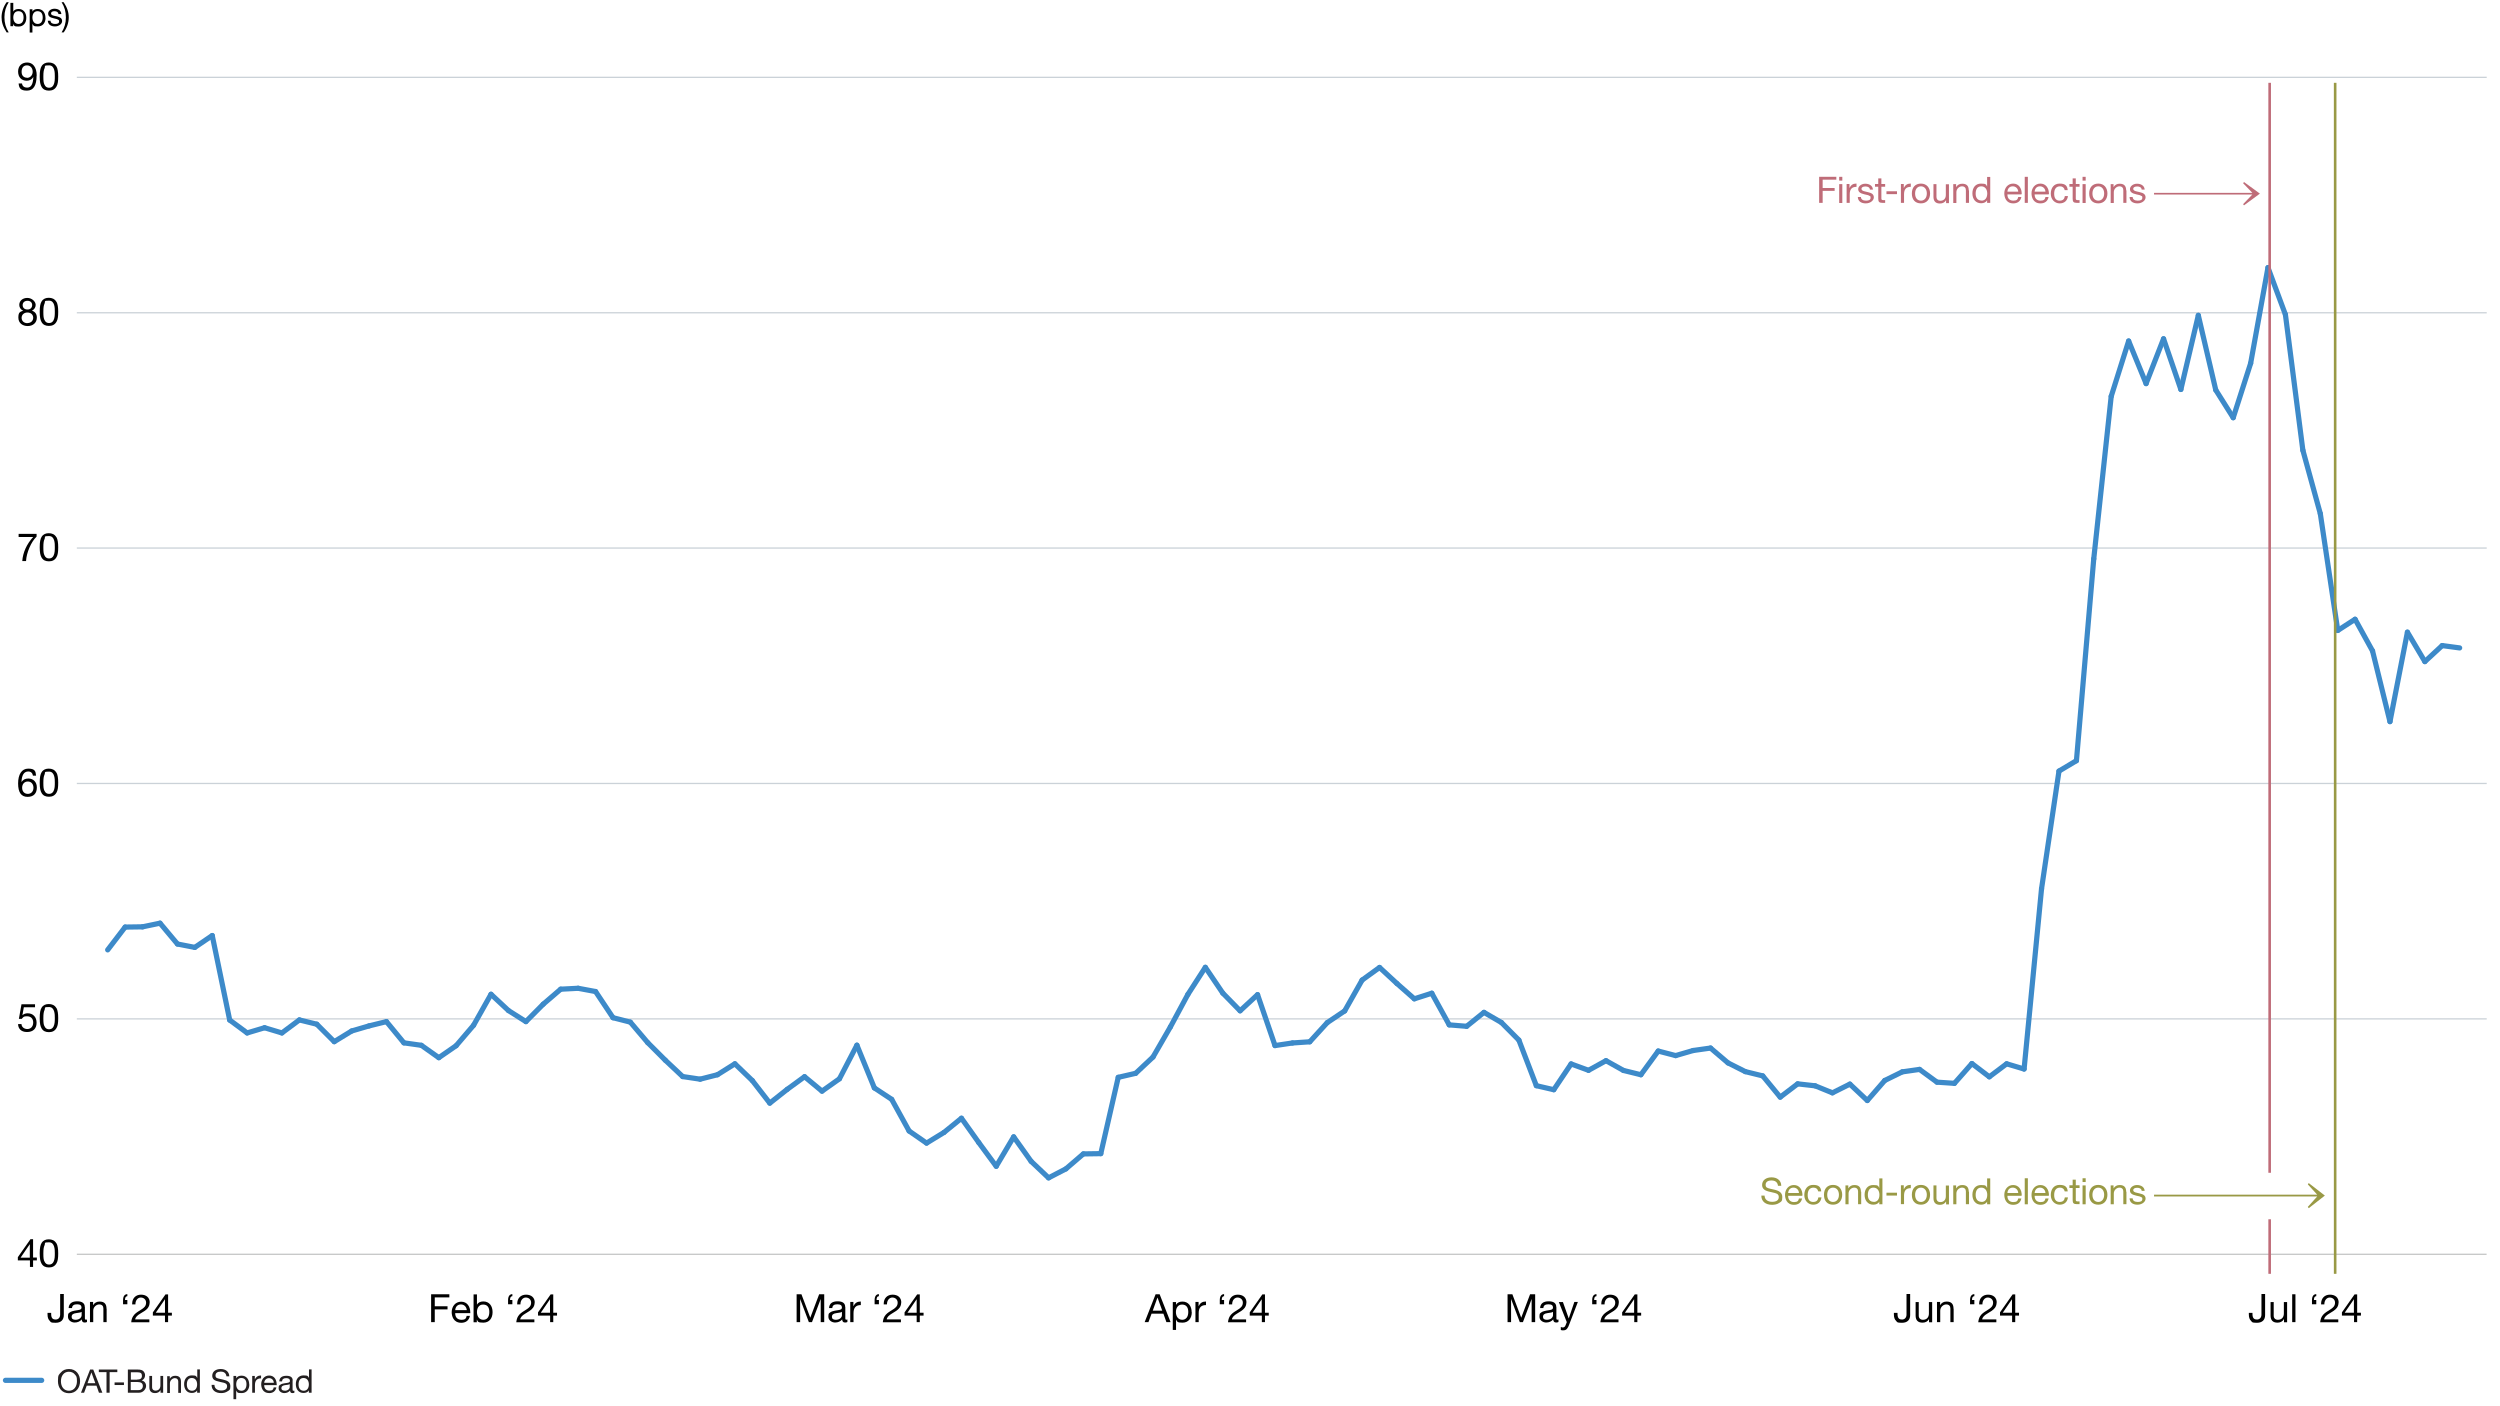 <?xml version="1.0" encoding="UTF-8"?>
<svg id="Guides" xmlns="http://www.w3.org/2000/svg" version="1.1" viewBox="0 0 1920 1080">
  <!-- Generator: Adobe Illustrator 29.2.1, SVG Export Plug-In . SVG Version: 2.1.0 Build 116)  -->
  <line x1="59" y1="963.3" x2="1909.7" y2="963.3" fill="none" stroke="#c5c6c6" stroke-miterlimit="10"/>
  <g>
    <g>
      <path d="M25.4,951.8v14h2.9v2.2h-2.9v5h-2.4v-5h-9.3v-2.5l9.7-13.8h2ZM22.9,955.5l-7.1,10.4h7.1v-10.4h0Z"/>
      <path d="M43.4,954.9c.9,1.7,1.3,4.1,1.3,7.7s-.3,5.8-1.2,7.4c-1.3,2.5-3.4,3.4-5.9,3.4s-4.4-.8-5.6-2.8c-1-1.7-1.5-3.8-1.5-8s.5-6.5,1.5-8.1c1.3-2,3.2-2.7,5.5-2.7s4.5.8,5.8,3.1ZM34.1,968.7c.8,1.9,2.1,2.5,3.6,2.5s2.7-.7,3.4-2.1c1-2,1-4.3,1-6.7s0-8.3-4.4-8.3-2.7.5-3.5,2.3c-.6,1.3-.9,2.8-.9,6.3s.2,4.8.8,6.1Z"/>
    </g>
    <g>
      <path d="M26.9,771.4v2.2h-8.6l-1.1,6.1h0c.9-.9,2.4-1.5,4-1.5,4.1,0,6.9,2.8,6.9,7.3s-2.7,7.1-7.4,7.1-6.8-2.9-6.8-6.1h0s2.6,0,2.6,0c.1,2.2,2,3.8,4.5,3.8s4.5-1.8,4.5-5-2-4.8-4.8-4.8-2.8.7-4,2h-2.2c0-.1,2-11.2,2-11.2h10.5Z"/>
      <path d="M43.4,774.2c.9,1.7,1.3,4.1,1.3,7.7s-.3,5.8-1.2,7.4c-1.3,2.5-3.4,3.4-5.9,3.4s-4.4-.8-5.6-2.8c-1-1.7-1.5-3.8-1.5-8s.5-6.5,1.5-8.1c1.3-2,3.2-2.7,5.5-2.7s4.5.8,5.8,3.1ZM34.1,788c.8,1.9,2.1,2.5,3.6,2.5s2.7-.7,3.4-2.1c1-2,1-4.3,1-6.7s0-8.3-4.4-8.3-2.7.5-3.5,2.3c-.6,1.3-.9,2.8-.9,6.3s.2,4.8.8,6.1Z"/>
    </g>
    <g>
      <path d="M27.8,595.7h-2.5c-.3-2-1.6-3.2-3.6-3.2-3.3,0-5,2.8-5.2,8.1h0c1.2-1.8,2.8-2.7,5.3-2.7,3.8,0,6.5,2.7,6.5,6.9s-2.2,7.2-7.1,7.2-7.3-3.4-7.3-10.3,2.7-11.4,7.8-11.4,5.7,2,6,5.4ZM21.4,609.7c2.6,0,4.3-2,4.3-4.7s-1.6-4.8-4.3-4.8-4.4,2-4.4,4.8,1.7,4.7,4.4,4.7Z"/>
      <path d="M43.4,593.4c.9,1.7,1.3,4.1,1.3,7.7s-.3,5.8-1.2,7.4c-1.3,2.5-3.4,3.4-5.9,3.4s-4.4-.8-5.6-2.8c-1-1.7-1.5-3.8-1.5-8s.5-6.5,1.5-8.1c1.3-2,3.2-2.7,5.5-2.7s4.5.8,5.8,3.1ZM34.1,607.2c.8,1.9,2.1,2.5,3.6,2.5s2.7-.7,3.4-2.1c1-2,1-4.3,1-6.7s0-8.3-4.4-8.3-2.7.5-3.5,2.3c-.6,1.3-.9,2.8-.9,6.3s.2,4.8.8,6.1Z"/>
    </g>
    <g>
      <path d="M28.1,409.9v2.2c-2.2,2.2-4,5-5.5,8.5-1.5,3.5-2.4,6.9-2.6,10.3h-2.9c.5-6.6,3.4-13.1,8.4-18.5h-11.2v-2.4h13.8Z"/>
      <path d="M43.4,412.6c.9,1.7,1.3,4.1,1.3,7.7s-.3,5.8-1.2,7.4c-1.3,2.5-3.4,3.4-5.9,3.4s-4.4-.8-5.6-2.8c-1-1.7-1.5-3.8-1.5-8s.5-6.5,1.5-8.1c1.3-2,3.2-2.7,5.5-2.7s4.5.8,5.8,3.1ZM34.1,426.4c.8,1.9,2.1,2.5,3.6,2.5s2.7-.7,3.4-2.1c1-2,1-4.3,1-6.8s0-8.3-4.4-8.3-2.7.5-3.5,2.3c-.6,1.3-.9,2.8-.9,6.3s.2,4.8.8,6.1Z"/>
    </g>
    <g>
      <path d="M27.4,234.2c0,1.8-1.1,3.6-2.9,4.4,2.5.8,3.8,2.6,3.8,5.3,0,4-3,6.5-7,6.5s-7.2-2.3-7.2-6.5,1.3-4.4,3.7-5.3c-1.9-.8-3-2.5-3-4.4,0-3.3,2.7-5.4,6.2-5.4s6.4,2.8,6.4,5.4ZM21.2,248.1c2.5,0,4.3-1.7,4.3-4.1s-1.9-4-4.4-4-4.5,1.6-4.5,4.1,1.9,4.1,4.5,4.1ZM21.2,237.7c2.1,0,3.5-1.4,3.5-3.4s-1.4-3.3-3.6-3.3-3.7,1.3-3.7,3.3,1.3,3.4,3.8,3.4Z"/>
      <path d="M43.4,231.8c.9,1.7,1.3,4.1,1.3,7.7s-.3,5.8-1.2,7.4c-1.3,2.5-3.4,3.4-5.9,3.4s-4.4-.8-5.6-2.8c-1-1.7-1.5-3.8-1.5-8s.5-6.5,1.5-8.1c1.3-2,3.2-2.7,5.5-2.7s4.5.8,5.8,3.1ZM34.1,245.6c.8,1.9,2.1,2.5,3.6,2.5s2.7-.7,3.4-2.1c1-2,1-4.3,1-6.8s0-8.3-4.4-8.3-2.7.5-3.5,2.3c-.6,1.3-.9,2.8-.9,6.3s.2,4.8.8,6.1Z"/>
    </g>
    <g>
      <path d="M28.1,58.1c0,7.7-2.5,11.5-7.4,11.5s-6.1-1.9-6.4-5.5h2.6c.2,2.1,1.8,3.2,3.9,3.2,3.1,0,4.6-2.6,4.8-8.2h0c-1,1.8-2.8,2.9-5,2.9-4.2,0-6.7-2.8-6.7-7.1s2.9-6.9,7-6.9,7.3,3.3,7.3,10.2ZM20.7,59.8c2.6,0,4.4-2.1,4.4-4.7s-1.6-4.9-4.4-4.9-4.1,2-4.1,5,1.8,4.5,4.2,4.5Z"/>
      <path d="M43.4,51.1c.9,1.7,1.3,4.1,1.3,7.7s-.3,5.8-1.2,7.4c-1.3,2.5-3.4,3.4-5.9,3.4s-4.4-.8-5.6-2.8c-1-1.7-1.5-3.8-1.5-8s.5-6.5,1.5-8.1c1.3-2,3.2-2.7,5.5-2.7s4.5.8,5.8,3.1ZM34.1,64.9c.8,1.9,2.1,2.5,3.6,2.5s2.7-.7,3.4-2.1c1-2,1-4.3,1-6.8s0-8.3-4.4-8.3-2.7.5-3.5,2.3c-.6,1.3-.9,2.8-.9,6.3s.2,4.8.8,6.1Z"/>
    </g>
  </g>
  <g>
    <line x1="59" y1="782.5" x2="1909.8" y2="782.5" fill="none" stroke="#cbd2d8" stroke-miterlimit="10"/>
    <line x1="59" y1="601.7" x2="1909.8" y2="601.7" fill="none" stroke="#cbd2d8" stroke-miterlimit="10"/>
    <line x1="59" y1="420.9" x2="1909.8" y2="420.9" fill="none" stroke="#cbd2d8" stroke-miterlimit="10"/>
    <line x1="59" y1="240.2" x2="1909.8" y2="240.2" fill="none" stroke="#cbd2d8" stroke-miterlimit="10"/>
    <line x1="59" y1="59.4" x2="1909.8" y2="59.4" fill="none" stroke="#cbd2d8" stroke-miterlimit="10"/>
  </g>
  <g>
    <line x1="96.1" y1="712" x2="82.7" y2="729.5" fill="#becc51" stroke="#3d8ac9" stroke-linecap="round" stroke-linejoin="round" stroke-width="4"/>
    <line x1="109.5" y1="711.8" x2="96.1" y2="712" fill="#becc51" stroke="#3d8ac9" stroke-linecap="round" stroke-linejoin="round" stroke-width="4"/>
    <line x1="122.9" y1="709" x2="109.5" y2="711.8" fill="#becc51" stroke="#3d8ac9" stroke-linecap="round" stroke-linejoin="round" stroke-width="4"/>
    <line x1="136.3" y1="725" x2="122.9" y2="709" fill="#becc51" stroke="#3d8ac9" stroke-linecap="round" stroke-linejoin="round" stroke-width="4"/>
    <line x1="149.6" y1="727.6" x2="136.3" y2="725" fill="#becc51" stroke="#3d8ac9" stroke-linecap="round" stroke-linejoin="round" stroke-width="4"/>
    <line x1="163" y1="718.5" x2="149.6" y2="727.6" fill="#becc51" stroke="#3d8ac9" stroke-linecap="round" stroke-linejoin="round" stroke-width="4"/>
    <line x1="176.4" y1="783.4" x2="163" y2="718.5" fill="#becc51" stroke="#3d8ac9" stroke-linecap="round" stroke-linejoin="round" stroke-width="4"/>
    <line x1="189.8" y1="793.3" x2="176.4" y2="783.4" fill="#becc51" stroke="#3d8ac9" stroke-linecap="round" stroke-linejoin="round" stroke-width="4"/>
    <line x1="203.2" y1="789.3" x2="189.8" y2="793.3" fill="#becc51" stroke="#3d8ac9" stroke-linecap="round" stroke-linejoin="round" stroke-width="4"/>
    <line x1="216.5" y1="793.3" x2="203.2" y2="789.3" fill="#becc51" stroke="#3d8ac9" stroke-linecap="round" stroke-linejoin="round" stroke-width="4"/>
    <line x1="229.9" y1="783.3" x2="216.5" y2="793.3" fill="#becc51" stroke="#3d8ac9" stroke-linecap="round" stroke-linejoin="round" stroke-width="4"/>
    <line x1="243.3" y1="786.6" x2="229.9" y2="783.3" fill="#becc51" stroke="#3d8ac9" stroke-linecap="round" stroke-linejoin="round" stroke-width="4"/>
    <line x1="256.7" y1="800" x2="243.3" y2="786.6" fill="#becc51" stroke="#3d8ac9" stroke-linecap="round" stroke-linejoin="round" stroke-width="4"/>
    <line x1="270.1" y1="791.8" x2="256.7" y2="800" fill="#becc51" stroke="#3d8ac9" stroke-linecap="round" stroke-linejoin="round" stroke-width="4"/>
    <line x1="283.4" y1="787.9" x2="270.1" y2="791.8" fill="#becc51" stroke="#3d8ac9" stroke-linecap="round" stroke-linejoin="round" stroke-width="4"/>
    <line x1="296.8" y1="784.6" x2="283.4" y2="787.9" fill="#becc51" stroke="#3d8ac9" stroke-linecap="round" stroke-linejoin="round" stroke-width="4"/>
    <line x1="310.2" y1="800.9" x2="296.8" y2="784.6" fill="#becc51" stroke="#3d8ac9" stroke-linecap="round" stroke-linejoin="round" stroke-width="4"/>
    <line x1="323.6" y1="802.8" x2="310.2" y2="800.9" fill="#becc51" stroke="#3d8ac9" stroke-linecap="round" stroke-linejoin="round" stroke-width="4"/>
    <line x1="337" y1="812.3" x2="323.6" y2="802.8" fill="#becc51" stroke="#3d8ac9" stroke-linecap="round" stroke-linejoin="round" stroke-width="4"/>
    <line x1="350.3" y1="803.1" x2="337" y2="812.3" fill="#becc51" stroke="#3d8ac9" stroke-linecap="round" stroke-linejoin="round" stroke-width="4"/>
    <line x1="363.7" y1="787.4" x2="350.3" y2="803.1" fill="#becc51" stroke="#3d8ac9" stroke-linecap="round" stroke-linejoin="round" stroke-width="4"/>
    <line x1="377.1" y1="763.6" x2="363.7" y2="787.4" fill="#becc51" stroke="#3d8ac9" stroke-linecap="round" stroke-linejoin="round" stroke-width="4"/>
    <line x1="390.5" y1="776.1" x2="377.1" y2="763.6" fill="#becc51" stroke="#3d8ac9" stroke-linecap="round" stroke-linejoin="round" stroke-width="4"/>
    <line x1="403.9" y1="784.6" x2="390.5" y2="776.1" fill="#becc51" stroke="#3d8ac9" stroke-linecap="round" stroke-linejoin="round" stroke-width="4"/>
    <line x1="417.2" y1="771.2" x2="403.9" y2="784.6" fill="#becc51" stroke="#3d8ac9" stroke-linecap="round" stroke-linejoin="round" stroke-width="4"/>
    <line x1="430.6" y1="759.7" x2="417.2" y2="771.2" fill="#becc51" stroke="#3d8ac9" stroke-linecap="round" stroke-linejoin="round" stroke-width="4"/>
    <line x1="444" y1="759" x2="430.6" y2="759.7" fill="#becc51" stroke="#3d8ac9" stroke-linecap="round" stroke-linejoin="round" stroke-width="4"/>
    <line x1="457.4" y1="761.5" x2="444" y2="759" fill="#becc51" stroke="#3d8ac9" stroke-linecap="round" stroke-linejoin="round" stroke-width="4"/>
    <line x1="470.8" y1="781.6" x2="457.4" y2="761.5" fill="#becc51" stroke="#3d8ac9" stroke-linecap="round" stroke-linejoin="round" stroke-width="4"/>
    <line x1="484.1" y1="785" x2="470.8" y2="781.6" fill="#becc51" stroke="#3d8ac9" stroke-linecap="round" stroke-linejoin="round" stroke-width="4"/>
    <line x1="497.5" y1="800.8" x2="484.1" y2="785" fill="#becc51" stroke="#3d8ac9" stroke-linecap="round" stroke-linejoin="round" stroke-width="4"/>
    <line x1="510.9" y1="814.2" x2="497.5" y2="800.8" fill="#becc51" stroke="#3d8ac9" stroke-linecap="round" stroke-linejoin="round" stroke-width="4"/>
    <line x1="524.3" y1="826.8" x2="510.9" y2="814.2" fill="#becc51" stroke="#3d8ac9" stroke-linecap="round" stroke-linejoin="round" stroke-width="4"/>
    <line x1="537.7" y1="828.8" x2="524.3" y2="826.8" fill="#becc51" stroke="#3d8ac9" stroke-linecap="round" stroke-linejoin="round" stroke-width="4"/>
    <line x1="551" y1="825.4" x2="537.7" y2="828.8" fill="#becc51" stroke="#3d8ac9" stroke-linecap="round" stroke-linejoin="round" stroke-width="4"/>
    <line x1="564.4" y1="817" x2="551" y2="825.4" fill="#becc51" stroke="#3d8ac9" stroke-linecap="round" stroke-linejoin="round" stroke-width="4"/>
    <line x1="577.8" y1="829.9" x2="564.4" y2="817" fill="#becc51" stroke="#3d8ac9" stroke-linecap="round" stroke-linejoin="round" stroke-width="4"/>
    <line x1="591.2" y1="847.2" x2="577.8" y2="829.9" fill="#becc51" stroke="#3d8ac9" stroke-linecap="round" stroke-linejoin="round" stroke-width="4"/>
    <line x1="604.6" y1="836.6" x2="591.2" y2="847.2" fill="#becc51" stroke="#3d8ac9" stroke-linecap="round" stroke-linejoin="round" stroke-width="4"/>
    <line x1="617.9" y1="826.9" x2="604.6" y2="836.6" fill="#becc51" stroke="#3d8ac9" stroke-linecap="round" stroke-linejoin="round" stroke-width="4"/>
    <line x1="631.3" y1="838" x2="617.9" y2="826.9" fill="#becc51" stroke="#3d8ac9" stroke-linecap="round" stroke-linejoin="round" stroke-width="4"/>
    <line x1="644.7" y1="828.5" x2="631.3" y2="838" fill="#becc51" stroke="#3d8ac9" stroke-linecap="round" stroke-linejoin="round" stroke-width="4"/>
    <line x1="658.1" y1="802.7" x2="644.7" y2="828.5" fill="#becc51" stroke="#3d8ac9" stroke-linecap="round" stroke-linejoin="round" stroke-width="4"/>
    <line x1="671.5" y1="835.5" x2="658.1" y2="802.7" fill="#becc51" stroke="#3d8ac9" stroke-linecap="round" stroke-linejoin="round" stroke-width="4"/>
    <line x1="684.8" y1="844.3" x2="671.5" y2="835.5" fill="#becc51" stroke="#3d8ac9" stroke-linecap="round" stroke-linejoin="round" stroke-width="4"/>
    <line x1="698.2" y1="868.6" x2="684.8" y2="844.3" fill="#becc51" stroke="#3d8ac9" stroke-linecap="round" stroke-linejoin="round" stroke-width="4"/>
    <line x1="711.6" y1="877.9" x2="698.2" y2="868.6" fill="#becc51" stroke="#3d8ac9" stroke-linecap="round" stroke-linejoin="round" stroke-width="4"/>
    <line x1="725" y1="869.7" x2="711.6" y2="877.9" fill="#becc51" stroke="#3d8ac9" stroke-linecap="round" stroke-linejoin="round" stroke-width="4"/>
    <line x1="738.4" y1="858.8" x2="725" y2="869.7" fill="#becc51" stroke="#3d8ac9" stroke-linecap="round" stroke-linejoin="round" stroke-width="4"/>
    <line x1="751.7" y1="877.5" x2="738.4" y2="858.8" fill="#becc51" stroke="#3d8ac9" stroke-linecap="round" stroke-linejoin="round" stroke-width="4"/>
    <line x1="765.1" y1="895.7" x2="751.7" y2="877.5" fill="#becc51" stroke="#3d8ac9" stroke-linecap="round" stroke-linejoin="round" stroke-width="4"/>
    <line x1="778.5" y1="873.1" x2="765.1" y2="895.7" fill="#becc51" stroke="#3d8ac9" stroke-linecap="round" stroke-linejoin="round" stroke-width="4"/>
    <line x1="791.9" y1="891.9" x2="778.5" y2="873.1" fill="#becc51" stroke="#3d8ac9" stroke-linecap="round" stroke-linejoin="round" stroke-width="4"/>
    <line x1="805.3" y1="904.6" x2="791.9" y2="891.9" fill="#becc51" stroke="#3d8ac9" stroke-linecap="round" stroke-linejoin="round" stroke-width="4"/>
    <line x1="818.6" y1="897.7" x2="805.3" y2="904.6" fill="#becc51" stroke="#3d8ac9" stroke-linecap="round" stroke-linejoin="round" stroke-width="4"/>
    <line x1="832" y1="886.2" x2="818.6" y2="897.7" fill="#becc51" stroke="#3d8ac9" stroke-linecap="round" stroke-linejoin="round" stroke-width="4"/>
    <line x1="845.4" y1="886" x2="832" y2="886.2" fill="#becc51" stroke="#3d8ac9" stroke-linecap="round" stroke-linejoin="round" stroke-width="4"/>
    <line x1="858.8" y1="827.4" x2="845.4" y2="886" fill="#becc51" stroke="#3d8ac9" stroke-linecap="round" stroke-linejoin="round" stroke-width="4"/>
    <line x1="872.2" y1="824.3" x2="858.8" y2="827.4" fill="#becc51" stroke="#3d8ac9" stroke-linecap="round" stroke-linejoin="round" stroke-width="4"/>
    <line x1="885.5" y1="811.8" x2="872.2" y2="824.3" fill="#becc51" stroke="#3d8ac9" stroke-linecap="round" stroke-linejoin="round" stroke-width="4"/>
    <line x1="898.9" y1="788.6" x2="885.5" y2="811.8" fill="#becc51" stroke="#3d8ac9" stroke-linecap="round" stroke-linejoin="round" stroke-width="4"/>
    <line x1="912.3" y1="763.7" x2="898.9" y2="788.6" fill="#becc51" stroke="#3d8ac9" stroke-linecap="round" stroke-linejoin="round" stroke-width="4"/>
    <line x1="925.7" y1="742.9" x2="912.3" y2="763.7" fill="#becc51" stroke="#3d8ac9" stroke-linecap="round" stroke-linejoin="round" stroke-width="4"/>
    <line x1="939.1" y1="762.7" x2="925.7" y2="742.9" fill="#becc51" stroke="#3d8ac9" stroke-linecap="round" stroke-linejoin="round" stroke-width="4"/>
    <line x1="952.4" y1="776.3" x2="939.1" y2="762.7" fill="#becc51" stroke="#3d8ac9" stroke-linecap="round" stroke-linejoin="round" stroke-width="4"/>
    <line x1="965.8" y1="763.9" x2="952.4" y2="776.3" fill="#becc51" stroke="#3d8ac9" stroke-linecap="round" stroke-linejoin="round" stroke-width="4"/>
    <line x1="979.2" y1="803" x2="965.8" y2="763.9" fill="#becc51" stroke="#3d8ac9" stroke-linecap="round" stroke-linejoin="round" stroke-width="4"/>
    <line x1="992.6" y1="801" x2="979.2" y2="803" fill="#becc51" stroke="#3d8ac9" stroke-linecap="round" stroke-linejoin="round" stroke-width="4"/>
    <line x1="1005.9" y1="800.1" x2="992.6" y2="801" fill="#becc51" stroke="#3d8ac9" stroke-linecap="round" stroke-linejoin="round" stroke-width="4"/>
    <line x1="1019.3" y1="785.4" x2="1005.9" y2="800.1" fill="#becc51" stroke="#3d8ac9" stroke-linecap="round" stroke-linejoin="round" stroke-width="4"/>
    <line x1="1032.7" y1="776.4" x2="1019.3" y2="785.4" fill="#becc51" stroke="#3d8ac9" stroke-linecap="round" stroke-linejoin="round" stroke-width="4"/>
    <line x1="1046.1" y1="752.7" x2="1032.7" y2="776.4" fill="#becc51" stroke="#3d8ac9" stroke-linecap="round" stroke-linejoin="round" stroke-width="4"/>
    <line x1="1059.5" y1="743" x2="1046.1" y2="752.7" fill="#becc51" stroke="#3d8ac9" stroke-linecap="round" stroke-linejoin="round" stroke-width="4"/>
    <line x1="1072.8" y1="755.3" x2="1059.5" y2="743" fill="#becc51" stroke="#3d8ac9" stroke-linecap="round" stroke-linejoin="round" stroke-width="4"/>
    <line x1="1086.2" y1="767.1" x2="1072.8" y2="755.3" fill="#becc51" stroke="#3d8ac9" stroke-linecap="round" stroke-linejoin="round" stroke-width="4"/>
    <line x1="1099.6" y1="762.8" x2="1086.2" y2="767.1" fill="#becc51" stroke="#3d8ac9" stroke-linecap="round" stroke-linejoin="round" stroke-width="4"/>
    <line x1="1113" y1="787.1" x2="1099.6" y2="762.8" fill="#becc51" stroke="#3d8ac9" stroke-linecap="round" stroke-linejoin="round" stroke-width="4"/>
    <line x1="1126.4" y1="788.2" x2="1113" y2="787.1" fill="#becc51" stroke="#3d8ac9" stroke-linecap="round" stroke-linejoin="round" stroke-width="4"/>
    <line x1="1139.7" y1="777.5" x2="1126.4" y2="788.2" fill="#becc51" stroke="#3d8ac9" stroke-linecap="round" stroke-linejoin="round" stroke-width="4"/>
    <line x1="1153.1" y1="785.3" x2="1139.7" y2="777.5" fill="#becc51" stroke="#3d8ac9" stroke-linecap="round" stroke-linejoin="round" stroke-width="4"/>
    <line x1="1166.5" y1="798.8" x2="1153.1" y2="785.3" fill="#becc51" stroke="#3d8ac9" stroke-linecap="round" stroke-linejoin="round" stroke-width="4"/>
    <line x1="1179.9" y1="833.8" x2="1166.5" y2="798.8" fill="#becc51" stroke="#3d8ac9" stroke-linecap="round" stroke-linejoin="round" stroke-width="4"/>
    <line x1="1193.3" y1="836.9" x2="1179.9" y2="833.8" fill="#becc51" stroke="#3d8ac9" stroke-linecap="round" stroke-linejoin="round" stroke-width="4"/>
    <line x1="1206.6" y1="817.1" x2="1193.3" y2="836.9" fill="#becc51" stroke="#3d8ac9" stroke-linecap="round" stroke-linejoin="round" stroke-width="4"/>
    <line x1="1220" y1="822" x2="1206.6" y2="817.1" fill="#becc51" stroke="#3d8ac9" stroke-linecap="round" stroke-linejoin="round" stroke-width="4"/>
    <line x1="1233.4" y1="814.6" x2="1220" y2="822" fill="#becc51" stroke="#3d8ac9" stroke-linecap="round" stroke-linejoin="round" stroke-width="4"/>
    <line x1="1246.8" y1="822.1" x2="1233.4" y2="814.6" fill="#becc51" stroke="#3d8ac9" stroke-linecap="round" stroke-linejoin="round" stroke-width="4"/>
    <line x1="1260.2" y1="825.4" x2="1246.8" y2="822.1" fill="#becc51" stroke="#3d8ac9" stroke-linecap="round" stroke-linejoin="round" stroke-width="4"/>
    <line x1="1273.5" y1="807.2" x2="1260.2" y2="825.4" fill="#becc51" stroke="#3d8ac9" stroke-linecap="round" stroke-linejoin="round" stroke-width="4"/>
    <line x1="1286.9" y1="810.7" x2="1273.5" y2="807.2" fill="#becc51" stroke="#3d8ac9" stroke-linecap="round" stroke-linejoin="round" stroke-width="4"/>
    <line x1="1300.3" y1="806.8" x2="1286.9" y2="810.7" fill="#becc51" stroke="#3d8ac9" stroke-linecap="round" stroke-linejoin="round" stroke-width="4"/>
    <line x1="1313.7" y1="804.9" x2="1300.3" y2="806.8" fill="#becc51" stroke="#3d8ac9" stroke-linecap="round" stroke-linejoin="round" stroke-width="4"/>
    <line x1="1327.1" y1="816.3" x2="1313.7" y2="804.9" fill="#becc51" stroke="#3d8ac9" stroke-linecap="round" stroke-linejoin="round" stroke-width="4"/>
    <line x1="1340.4" y1="823" x2="1327.1" y2="816.3" fill="#becc51" stroke="#3d8ac9" stroke-linecap="round" stroke-linejoin="round" stroke-width="4"/>
    <line x1="1353.8" y1="826.3" x2="1340.4" y2="823" fill="#becc51" stroke="#3d8ac9" stroke-linecap="round" stroke-linejoin="round" stroke-width="4"/>
    <line x1="1367.2" y1="842.6" x2="1353.8" y2="826.3" fill="#becc51" stroke="#3d8ac9" stroke-linecap="round" stroke-linejoin="round" stroke-width="4"/>
    <line x1="1380.6" y1="832.4" x2="1367.2" y2="842.6" fill="#becc51" stroke="#3d8ac9" stroke-linecap="round" stroke-linejoin="round" stroke-width="4"/>
    <line x1="1394" y1="833.9" x2="1380.6" y2="832.4" fill="#becc51" stroke="#3d8ac9" stroke-linecap="round" stroke-linejoin="round" stroke-width="4"/>
    <line x1="1407.3" y1="839.3" x2="1394" y2="833.9" fill="#becc51" stroke="#3d8ac9" stroke-linecap="round" stroke-linejoin="round" stroke-width="4"/>
    <line x1="1420.7" y1="832.6" x2="1407.3" y2="839.3" fill="#becc51" stroke="#3d8ac9" stroke-linecap="round" stroke-linejoin="round" stroke-width="4"/>
    <line x1="1434.1" y1="845.2" x2="1420.7" y2="832.6" fill="#becc51" stroke="#3d8ac9" stroke-linecap="round" stroke-linejoin="round" stroke-width="4"/>
    <line x1="1447.5" y1="829.8" x2="1434.1" y2="845.2" fill="#becc51" stroke="#3d8ac9" stroke-linecap="round" stroke-linejoin="round" stroke-width="4"/>
    <line x1="1460.9" y1="823.2" x2="1447.5" y2="829.8" fill="#becc51" stroke="#3d8ac9" stroke-linecap="round" stroke-linejoin="round" stroke-width="4"/>
    <line x1="1474.2" y1="821.3" x2="1460.9" y2="823.2" fill="#becc51" stroke="#3d8ac9" stroke-linecap="round" stroke-linejoin="round" stroke-width="4"/>
    <line x1="1487.6" y1="831.1" x2="1474.2" y2="821.3" fill="#becc51" stroke="#3d8ac9" stroke-linecap="round" stroke-linejoin="round" stroke-width="4"/>
    <line x1="1501" y1="832" x2="1487.6" y2="831.1" fill="#becc51" stroke="#3d8ac9" stroke-linecap="round" stroke-linejoin="round" stroke-width="4"/>
    <line x1="1514.4" y1="816.8" x2="1501" y2="832" fill="#becc51" stroke="#3d8ac9" stroke-linecap="round" stroke-linejoin="round" stroke-width="4"/>
    <line x1="1527.8" y1="827" x2="1514.4" y2="816.8" fill="#becc51" stroke="#3d8ac9" stroke-linecap="round" stroke-linejoin="round" stroke-width="4"/>
    <line x1="1541.1" y1="817" x2="1527.8" y2="827" fill="#becc51" stroke="#3d8ac9" stroke-linecap="round" stroke-linejoin="round" stroke-width="4"/>
    <line x1="1554.5" y1="821" x2="1541.1" y2="817" fill="#becc51" stroke="#3d8ac9" stroke-linecap="round" stroke-linejoin="round" stroke-width="4"/>
    <line x1="1567.9" y1="682.6" x2="1554.5" y2="821" fill="#becc51" stroke="#3d8ac9" stroke-linecap="round" stroke-linejoin="round" stroke-width="4"/>
    <line x1="1581.3" y1="592.2" x2="1567.9" y2="682.6" fill="#becc51" stroke="#3d8ac9" stroke-linecap="round" stroke-linejoin="round" stroke-width="4"/>
    <line x1="1594.7" y1="584.2" x2="1581.3" y2="592.2" fill="#becc51" stroke="#3d8ac9" stroke-linecap="round" stroke-linejoin="round" stroke-width="4"/>
    <line x1="1608" y1="429.2" x2="1594.7" y2="584.2" fill="#becc51" stroke="#3d8ac9" stroke-linecap="round" stroke-linejoin="round" stroke-width="4"/>
    <line x1="1621.4" y1="304.4" x2="1608" y2="429.2" fill="#becc51" stroke="#3d8ac9" stroke-linecap="round" stroke-linejoin="round" stroke-width="4"/>
    <line x1="1634.8" y1="261.9" x2="1621.4" y2="304.4" fill="#becc51" stroke="#3d8ac9" stroke-linecap="round" stroke-linejoin="round" stroke-width="4"/>
    <line x1="1648.2" y1="294.6" x2="1634.8" y2="261.9" fill="#becc51" stroke="#3d8ac9" stroke-linecap="round" stroke-linejoin="round" stroke-width="4"/>
    <line x1="1661.6" y1="260.2" x2="1648.2" y2="294.6" fill="#becc51" stroke="#3d8ac9" stroke-linecap="round" stroke-linejoin="round" stroke-width="4"/>
    <line x1="1674.9" y1="299.1" x2="1661.6" y2="260.2" fill="#becc51" stroke="#3d8ac9" stroke-linecap="round" stroke-linejoin="round" stroke-width="4"/>
    <line x1="1688.3" y1="242.2" x2="1674.9" y2="299.1" fill="#becc51" stroke="#3d8ac9" stroke-linecap="round" stroke-linejoin="round" stroke-width="4"/>
    <line x1="1701.7" y1="299.5" x2="1688.3" y2="242.2" fill="#becc51" stroke="#3d8ac9" stroke-linecap="round" stroke-linejoin="round" stroke-width="4"/>
    <line x1="1715.1" y1="320.8" x2="1701.7" y2="299.5" fill="#becc51" stroke="#3d8ac9" stroke-linecap="round" stroke-linejoin="round" stroke-width="4"/>
    <line x1="1728.5" y1="279" x2="1715.1" y2="320.8" fill="#becc51" stroke="#3d8ac9" stroke-linecap="round" stroke-linejoin="round" stroke-width="4"/>
    <line x1="1741.8" y1="205.5" x2="1728.5" y2="279" fill="#becc51" stroke="#3d8ac9" stroke-linecap="round" stroke-linejoin="round" stroke-width="4"/>
    <line x1="1755.2" y1="241.6" x2="1741.8" y2="205.5" fill="#becc51" stroke="#3d8ac9" stroke-linecap="round" stroke-linejoin="round" stroke-width="4"/>
    <line x1="1768.6" y1="345.8" x2="1755.2" y2="241.6" fill="#becc51" stroke="#3d8ac9" stroke-linecap="round" stroke-linejoin="round" stroke-width="4"/>
    <line x1="1782" y1="394.5" x2="1768.6" y2="345.8" fill="#becc51" stroke="#3d8ac9" stroke-linecap="round" stroke-linejoin="round" stroke-width="4"/>
    <line x1="1795.4" y1="484.2" x2="1782" y2="394.5" fill="#becc51" stroke="#3d8ac9" stroke-linecap="round" stroke-linejoin="round" stroke-width="4"/>
    <line x1="1808.7" y1="475.6" x2="1795.4" y2="484.2" fill="#becc51" stroke="#3d8ac9" stroke-linecap="round" stroke-linejoin="round" stroke-width="4"/>
    <line x1="1822.1" y1="499.9" x2="1808.7" y2="475.6" fill="#becc51" stroke="#3d8ac9" stroke-linecap="round" stroke-linejoin="round" stroke-width="4"/>
    <line x1="1835.5" y1="554.2" x2="1822.1" y2="499.9" fill="#becc51" stroke="#3d8ac9" stroke-linecap="round" stroke-linejoin="round" stroke-width="4"/>
    <line x1="1848.9" y1="485.5" x2="1835.5" y2="554.2" fill="#becc51" stroke="#3d8ac9" stroke-linecap="round" stroke-linejoin="round" stroke-width="4"/>
    <line x1="1862.3" y1="508.1" x2="1848.9" y2="485.5" fill="#becc51" stroke="#3d8ac9" stroke-linecap="round" stroke-linejoin="round" stroke-width="4"/>
    <line x1="1875.6" y1="495.8" x2="1862.3" y2="508.1" fill="#becc51" stroke="#3d8ac9" stroke-linecap="round" stroke-linejoin="round" stroke-width="4"/>
    <line x1="1889" y1="497.6" x2="1875.6" y2="495.8" fill="#becc51" stroke="#3d8ac9" stroke-linecap="round" stroke-linejoin="round" stroke-width="4"/>
  </g>
  <g>
    <path d="M6.7,1.7c-2.2,3.5-3.3,7.1-3.3,11.5s1,8,3.3,11.7h-1.6c-2.9-4.5-3.9-7.9-3.9-11.7S2.6,5.1,5.1,1.7h1.6Z"/>
    <path d="M10.2,2.2v6.7h0c.7-1.3,2.1-2,4.1-2,3.7,0,5.9,2.9,5.9,6.8s-2.2,6.7-5.9,6.7-3.3-.6-4.2-2h0v1.7h-2.1V2.2h2.1ZM14.2,18.4c2.5,0,3.9-1.8,3.9-5s-1.4-4.8-4-4.8-3.9,2-3.9,4.9,1.5,4.9,4.1,4.9Z"/>
    <path d="M35,13.6c0,3.9-2.2,6.7-5.9,6.7s-3.3-.6-4.2-2h0v6.7h-2.1V7.1h2.1v1.8h0c.7-1.3,2.1-2,4.1-2,3.7,0,5.9,2.8,5.9,6.8ZM28.9,18.4c2.4,0,3.9-1.8,3.9-5s-1.5-4.8-4-4.8-3.9,2-3.9,4.9,1.5,4.9,4.1,4.9Z"/>
    <path d="M47,10.8h-2.1c-.1-1.4-1.3-2.2-3-2.2s-2.7.6-2.7,1.7.9,1.5,2.7,1.9l1.9.4c2.5.6,3.9,1.5,3.9,3.6s-2.3,4.1-5.5,4.1-5.3-1.5-5.5-4.4h2.1c0,1.6,1.3,2.5,3.5,2.5s3.1-.7,3.1-1.9-.3-1-.8-1.4c-.6-.4-1.4-.6-3.2-1-3.3-.7-4.4-1.8-4.4-3.7s2-3.7,4.8-3.7,5.1,1.3,5.3,4Z"/>
    <path d="M48.9,1.7c2.7,4.1,3.9,7.7,3.9,11.7s-1.4,8.1-3.9,11.5h-1.6c2.2-3.5,3.3-7.1,3.3-11.5s-1-8.1-3.3-11.7h1.6Z"/>
  </g>
  <line x1="1793.4" y1="978.3" x2="1793.4" y2="63.6" fill="none" stroke="#999945" stroke-miterlimit="10" stroke-width="2"/>
  <g>
    <path d="M1410.3,135.8v2.2h-10.5v6.4h9.2v2.2h-9.2v9.2h-2.7v-20h13.1Z" fill="#bf6c78"/>
    <path d="M1414.9,135.8v2.9h-2.4v-2.9h2.4ZM1414.9,141.4v14.5h-2.4v-14.5h2.4Z" fill="#bf6c78"/>
    <path d="M1425.8,141v2.5c-3.6,0-5.2,1.8-5.2,5.8v6.5h-2.4v-14.5h2.2v3.1h0c1.1-2.3,2.7-3.4,5-3.4h.3Z" fill="#bf6c78"/>
    <path d="M1438.5,145.6h-2.4c-.1-1.6-1.5-2.4-3.4-2.4s-3.1.7-3.1,1.8,1,1.7,3,2.1l2.1.5c2.8.6,4.4,1.7,4.4,4s-2.6,4.6-6.2,4.6-6-1.7-6.1-4.9h2.4c0,1.8,1.5,2.8,3.9,2.8s3.5-.7,3.5-2.2-.3-1.2-.9-1.5c-.7-.5-1.6-.7-3.6-1.1-3.8-.8-5-2.1-5-4.1s2.3-4.1,5.4-4.1,5.7,1.5,5.9,4.5Z" fill="#bf6c78"/>
    <path d="M1444.9,137v4.3h2.9v2.1h-2.9v9.1c0,1.1.6,1.2,1.8,1.2h1.1v2.1h-2c-2.6,0-3.3-.8-3.3-3.2v-9.2h-2.5v-2.1h2.5v-4.3h2.4Z" fill="#bf6c78"/>
    <path d="M1456.9,146.9v2.2h-8.1v-2.2h8.1Z" fill="#bf6c78"/>
    <path d="M1467.5,141v2.5c-3.6,0-5.2,1.8-5.2,5.8v6.5h-2.4v-14.5h2.2v3.1h0c1.1-2.3,2.7-3.4,5-3.4h.3Z" fill="#bf6c78"/>
    <path d="M1482.3,148.6c0,4.3-2.5,7.6-7,7.6s-7-2.9-7-7.6,2.6-7.6,7-7.6,7,3.2,7,7.6ZM1475.3,154.1c2.6,0,4.5-2.1,4.5-5.5s-1.9-5.5-4.5-5.5-4.5,2-4.5,5.5,1.8,5.5,4.5,5.5Z" fill="#bf6c78"/>
    <path d="M1487.2,141.4v9.9c0,1.7,1.1,2.9,2.9,2.9,2.8,0,4.3-1.8,4.3-4.5v-8.2h2.4v14.5h-2.2v-2.3h0c-1,1.8-2.7,2.6-4.7,2.6-3.4,0-5-1.8-5-5.2v-9.7h2.4Z" fill="#bf6c78"/>
    <path d="M1512.2,146.2v9.6h-2.4v-9.8c0-1.7-1-2.9-3-2.9s-4.3,1.8-4.3,4.5v8.3h-2.4v-14.5h2.2v2.3h0c1.1-1.8,2.6-2.6,4.7-2.6,3.5,0,5,1.8,5,5.2Z" fill="#bf6c78"/>
    <path d="M1528.5,135.8v20h-2.4v-2h0c-.8,1.5-2.5,2.3-4.6,2.3-4.2,0-6.7-3.2-6.7-7.6s2.4-7.5,6.6-7.5,3.8.8,4.7,2.3h0v-7.4h2.4ZM1521.8,154.1c2.9,0,4.4-2.3,4.4-5.5s-1.7-5.5-4.6-5.5-4.3,2.2-4.3,5.6,1.7,5.3,4.5,5.3Z" fill="#bf6c78"/>
    <path d="M1552.5,149v.3h-10.8v.2c0,2.8,1.7,4.6,4.5,4.6s3.4-1,3.8-2.8h2.4c-.6,3.2-2.9,4.9-6.2,4.9-5.8,0-6.9-5-6.9-7.7,0-4,2.6-7.5,6.8-7.5s6.6,3.4,6.6,8ZM1550,147.2c-.1-2.3-1.8-4.1-4.2-4.1s-3.9,1.6-4.1,4.1h8.3Z" fill="#bf6c78"/>
    <path d="M1557.4,135.8v20h-2.4v-20h2.4Z" fill="#bf6c78"/>
    <path d="M1573.4,149v.3h-10.8v.2c0,2.8,1.7,4.6,4.5,4.6s3.4-1,3.8-2.8h2.4c-.6,3.2-2.9,4.9-6.2,4.9-5.8,0-6.9-5-6.9-7.7,0-4,2.6-7.5,6.8-7.5s6.6,3.4,6.6,8ZM1570.9,147.2c-.1-2.3-1.8-4.1-4.2-4.1s-3.9,1.6-4.1,4.1h8.3Z" fill="#bf6c78"/>
    <path d="M1588.2,146h-2.5c-.4-1.9-1.7-2.9-3.6-2.9-3,0-4.5,2.1-4.5,5.7s1.6,5.3,4.2,5.3,3.7-1.3,4-3.5h2.4c-.5,3.6-2.8,5.6-6.4,5.6s-6.8-2.9-6.8-7.4,2.4-7.8,6.8-7.8,5.9,1.7,6.2,5Z" fill="#bf6c78"/>
    <path d="M1594.2,137v4.3h2.9v2.1h-2.9v9.1c0,1.1.6,1.2,1.8,1.2h1.1v2.1h-2c-2.6,0-3.3-.8-3.3-3.2v-9.2h-2.5v-2.1h2.5v-4.3h2.4Z" fill="#bf6c78"/>
    <path d="M1601.8,135.8v2.9h-2.4v-2.9h2.4ZM1601.8,141.4v14.5h-2.4v-14.5h2.4Z" fill="#bf6c78"/>
    <path d="M1618.5,148.6c0,4.3-2.5,7.6-7,7.6s-7-2.9-7-7.6,2.6-7.6,7-7.6,7,3.2,7,7.6ZM1611.5,154.1c2.6,0,4.5-2.1,4.5-5.5s-1.9-5.5-4.5-5.5-4.5,2-4.5,5.5,1.8,5.5,4.5,5.5Z" fill="#bf6c78"/>
    <path d="M1633.1,146.2v9.6h-2.4v-9.8c0-1.7-1-2.9-3-2.9s-4.3,1.8-4.3,4.5v8.3h-2.4v-14.5h2.2v2.3h0c1.1-1.8,2.6-2.6,4.7-2.6,3.5,0,5,1.8,5,5.2Z" fill="#bf6c78"/>
    <path d="M1647.2,145.6h-2.4c-.1-1.6-1.5-2.4-3.4-2.4s-3.1.7-3.1,1.8,1,1.7,3,2.1l2.1.5c2.8.6,4.4,1.7,4.4,4s-2.6,4.6-6.2,4.6-6-1.7-6.1-4.9h2.4c0,1.8,1.5,2.8,3.9,2.8s3.5-.7,3.5-2.2-.3-1.2-.9-1.5c-.7-.5-1.6-.7-3.6-1.1-3.8-.8-5-2.1-5-4.1s2.3-4.1,5.4-4.1,5.7,1.5,5.9,4.5Z" fill="#bf6c78"/>
  </g>
  <g>
    <path d="M1368,910.7h-2.5c-.3-2.7-2.1-4.1-5-4.1s-4.5,1.2-4.5,3.4,1.6,2.4,3.3,2.9c1.1.3,2.3.5,3.1.7,4.1.9,6.4,2.4,6.4,5.8s-.8,3.4-2.3,4.4c-1.5,1.1-3.6,1.5-5.5,1.5-4.8,0-8.3-2.4-8.3-7.1h2.5c0,3.1,2.5,4.8,5.8,4.8s5.1-1.3,5.1-3.6-1.3-2.9-5.6-3.8c-2.9-.6-4.7-1.2-5.7-2.1-1-.9-1.5-2-1.5-3.4,0-3.8,3.2-5.9,7.3-5.9s7.3,2.3,7.4,6.3Z" fill="#999945"/>
    <path d="M1384.1,918.1v.3h-10.8v.2c0,2.8,1.7,4.6,4.5,4.6s3.4-1,3.8-2.8h2.4c-.6,3.2-2.9,4.9-6.2,4.9-5.8,0-6.9-5-6.9-7.7,0-4,2.6-7.5,6.8-7.5s6.6,3.4,6.6,8ZM1381.6,916.2c-.1-2.3-1.8-4.1-4.2-4.1s-3.9,1.6-4.1,4.1h8.3Z" fill="#999945"/>
    <path d="M1398.9,915h-2.5c-.4-1.9-1.7-2.9-3.6-2.9-3,0-4.5,2.1-4.5,5.7s1.6,5.3,4.2,5.3,3.7-1.3,4-3.5h2.4c-.5,3.6-2.8,5.6-6.4,5.6s-6.8-2.9-6.8-7.4,2.4-7.8,6.8-7.8,5.9,1.7,6.2,5Z" fill="#999945"/>
    <path d="M1414.8,917.6c0,4.3-2.5,7.6-7,7.6s-7-2.9-7-7.6,2.6-7.6,7-7.6,7,3.2,7,7.6ZM1407.8,923.1c2.6,0,4.5-2.1,4.5-5.5s-1.9-5.5-4.5-5.5-4.5,2-4.5,5.5,1.8,5.5,4.5,5.5Z" fill="#999945"/>
    <path d="M1429.4,915.2v9.6h-2.4v-9.8c0-1.7-1-2.9-3-2.9s-4.3,1.8-4.3,4.5v8.3h-2.4v-14.5h2.2v2.3h0c1.1-1.8,2.6-2.6,4.7-2.6,3.5,0,5,1.8,5,5.2Z" fill="#999945"/>
    <path d="M1445.7,904.9v20h-2.4v-2h0c-.8,1.5-2.5,2.3-4.6,2.3-4.2,0-6.7-3.2-6.7-7.6s2.4-7.5,6.6-7.5,3.8.8,4.7,2.3h0v-7.4h2.4ZM1439,923.1c2.9,0,4.4-2.3,4.4-5.5s-1.7-5.5-4.6-5.5-4.3,2.2-4.3,5.6,1.7,5.3,4.5,5.3Z" fill="#999945"/>
    <path d="M1456.9,916v2.2h-8.1v-2.2h8.1Z" fill="#999945"/>
    <path d="M1467.5,910v2.5c-3.6,0-5.2,1.8-5.2,5.8v6.5h-2.4v-14.5h2.2v3.1h0c1.1-2.3,2.7-3.4,5-3.4h.3Z" fill="#999945"/>
    <path d="M1482.3,917.6c0,4.3-2.5,7.6-7,7.6s-7-2.9-7-7.6,2.6-7.6,7-7.6,7,3.2,7,7.6ZM1475.3,923.1c2.6,0,4.5-2.1,4.5-5.5s-1.9-5.5-4.5-5.5-4.5,2-4.5,5.5,1.8,5.5,4.5,5.5Z" fill="#999945"/>
    <path d="M1487.2,910.4v9.9c0,1.7,1.1,2.9,2.9,2.9,2.8,0,4.3-1.8,4.3-4.5v-8.2h2.4v14.5h-2.2v-2.3h0c-1,1.8-2.7,2.6-4.7,2.6-3.4,0-5-1.8-5-5.2v-9.7h2.4Z" fill="#999945"/>
    <path d="M1512.2,915.2v9.6h-2.4v-9.8c0-1.7-1-2.9-3-2.9s-4.3,1.8-4.3,4.5v8.3h-2.4v-14.5h2.2v2.3h0c1.1-1.8,2.6-2.6,4.7-2.6,3.5,0,5,1.8,5,5.2Z" fill="#999945"/>
    <path d="M1528.5,904.9v20h-2.4v-2h0c-.8,1.5-2.5,2.3-4.6,2.3-4.2,0-6.7-3.2-6.7-7.6s2.4-7.5,6.6-7.5,3.8.8,4.7,2.3h0v-7.4h2.4ZM1521.8,923.1c2.9,0,4.4-2.3,4.4-5.5s-1.7-5.5-4.6-5.5-4.3,2.2-4.3,5.6,1.7,5.3,4.5,5.3Z" fill="#999945"/>
    <path d="M1552.5,918.1v.3h-10.8v.2c0,2.8,1.7,4.6,4.5,4.6s3.4-1,3.8-2.8h2.4c-.6,3.2-2.9,4.9-6.2,4.9-5.8,0-6.9-5-6.9-7.7,0-4,2.6-7.5,6.8-7.5s6.6,3.4,6.6,8ZM1550,916.2c-.1-2.3-1.8-4.1-4.2-4.1s-3.9,1.6-4.1,4.1h8.3Z" fill="#999945"/>
    <path d="M1557.4,904.9v20h-2.4v-20h2.4Z" fill="#999945"/>
    <path d="M1573.4,918.1v.3h-10.8v.2c0,2.8,1.7,4.6,4.5,4.6s3.4-1,3.8-2.8h2.4c-.6,3.2-2.9,4.9-6.2,4.9-5.8,0-6.9-5-6.9-7.7,0-4,2.6-7.5,6.8-7.5s6.6,3.4,6.6,8ZM1570.9,916.2c-.1-2.3-1.8-4.1-4.2-4.1s-3.9,1.6-4.1,4.1h8.3Z" fill="#999945"/>
    <path d="M1588.2,915h-2.5c-.4-1.9-1.7-2.9-3.6-2.9-3,0-4.5,2.1-4.5,5.7s1.6,5.3,4.2,5.3,3.7-1.3,4-3.5h2.4c-.5,3.6-2.8,5.6-6.4,5.6s-6.8-2.9-6.8-7.4,2.4-7.8,6.8-7.8,5.9,1.7,6.2,5Z" fill="#999945"/>
    <path d="M1594.2,906v4.3h2.9v2.1h-2.9v9.1c0,1.1.6,1.2,1.8,1.2h1.1v2.1h-2c-2.6,0-3.3-.8-3.3-3.2v-9.2h-2.5v-2.1h2.5v-4.3h2.4Z" fill="#999945"/>
    <path d="M1601.8,904.9v2.9h-2.4v-2.9h2.4ZM1601.8,910.4v14.5h-2.4v-14.5h2.4Z" fill="#999945"/>
    <path d="M1618.5,917.6c0,4.3-2.5,7.6-7,7.6s-7-2.9-7-7.6,2.6-7.6,7-7.6,7,3.2,7,7.6ZM1611.5,923.1c2.6,0,4.5-2.1,4.5-5.5s-1.9-5.5-4.5-5.5-4.5,2-4.5,5.5,1.8,5.5,4.5,5.5Z" fill="#999945"/>
    <path d="M1633.1,915.2v9.6h-2.4v-9.8c0-1.7-1-2.9-3-2.9s-4.3,1.8-4.3,4.5v8.3h-2.4v-14.5h2.2v2.3h0c1.1-1.8,2.6-2.6,4.7-2.6,3.5,0,5,1.8,5,5.2Z" fill="#999945"/>
    <path d="M1647.2,914.6h-2.4c-.1-1.6-1.5-2.4-3.4-2.4s-3.1.7-3.1,1.8,1,1.7,3,2.1l2.1.5c2.8.6,4.4,1.7,4.4,4s-2.6,4.6-6.2,4.6-6-1.7-6.1-4.9h2.4c0,1.8,1.5,2.8,3.9,2.8s3.5-.7,3.5-2.2-.3-1.2-.9-1.5c-.7-.5-1.6-.7-3.6-1.1-3.8-.8-5-2.1-5-4.1s2.3-4.1,5.4-4.1,5.7,1.5,5.9,4.5Z" fill="#999945"/>
  </g>
  <g>
    <path d="M61.5,1060.7c0,5-3,9.3-8.5,9.3s-8.5-4.1-8.5-9.3.8-4.9,2.3-6.7,3.7-2.6,6.2-2.6c5.4,0,8.5,4.2,8.5,9.3ZM52.9,1068.1c4.2,0,6.2-3.6,6.2-7.3s-.5-3.9-1.6-5.2c-1.1-1.4-2.7-2.1-4.6-2.1s-3.4.7-4.5,2.1c-1.1,1.4-1.6,3.1-1.6,5.2,0,4,2.1,7.3,6.2,7.3Z" fill="#231f20"/>
    <path d="M71.6,1051.8l7,17.8h-2.6l-1.9-5.4h-7.5l-2,5.4h-2.4l7-17.8h2.6ZM70.2,1054l-3,8.3h6l-3-8.3h0Z" fill="#231f20"/>
    <path d="M90.1,1051.8v2h-5.9v15.8h-2.4v-15.8h-5.9v-2h14.3Z" fill="#231f20"/>
    <path d="M95.2,1061.7v2h-7.2v-2h7.2Z" fill="#231f20"/>
    <path d="M105.2,1051.8c2.8,0,4.2.3,5.3,1.7.5.7.9,1.5.9,2.7,0,1.9-1,3.3-2.6,4h0c2.2.5,3.4,2.2,3.4,4.3s-2.2,5.1-5.3,5.1h-8.7v-17.8h7.1ZM105.3,1059.5c2.4,0,3.7-.8,3.7-2.8s-.8-2.8-3.6-2.8h-4.9v5.7h4.8ZM106.4,1067.6c2,0,3.3-1.2,3.3-3.2s-1.4-3-3.9-3h-5.4v6.2h5.9Z" fill="#231f20"/>
    <path d="M116.8,1056.7v8.8c0,1.5,1,2.5,2.6,2.5,2.5,0,3.8-1.7,3.8-4v-7.3h2.1v12.9h-2v-2h0c-.9,1.6-2.4,2.3-4.2,2.3-3,0-4.4-1.6-4.4-4.6v-8.6h2.1Z" fill="#231f20"/>
    <path d="M139,1061.1v8.6h-2.1v-8.7c0-1.5-.9-2.6-2.6-2.6s-3.8,1.6-3.8,4v7.4h-2.1v-12.9h2v2h0c.9-1.6,2.3-2.3,4.2-2.3,3.1,0,4.4,1.6,4.4,4.6Z" fill="#231f20"/>
    <path d="M153.5,1051.8v17.8h-2.1v-1.8h0c-.7,1.3-2.2,2-4.1,2-3.8,0-5.9-2.9-5.9-6.8s2.2-6.7,5.9-6.7,3.4.7,4.2,2h0v-6.6h2.1ZM147.5,1068.1c2.5,0,3.9-2,3.9-4.9s-1.5-4.9-4.1-4.9-3.8,1.9-3.8,5,1.5,4.8,4,4.8Z" fill="#231f20"/>
    <path d="M176.1,1057h-2.2c-.3-2.4-1.8-3.6-4.4-3.6s-4,1.1-4,3,1.4,2.1,3,2.5c1,.3,2,.5,2.7.6,3.7.8,5.7,2.1,5.7,5.1s-.7,3-2.1,3.9c-1.4,1-3.2,1.4-4.9,1.4-4.3,0-7.4-2.1-7.4-6.3h2.2c0,2.8,2.2,4.3,5.2,4.3s4.5-1.2,4.5-3.2-1.2-2.6-5-3.3c-2.5-.5-4.2-1.1-5.1-1.8-.9-.8-1.3-1.8-1.3-3,0-3.3,2.8-5.2,6.5-5.2s6.5,2,6.6,5.6Z" fill="#231f20"/>
    <path d="M191.5,1063.2c0,3.9-2.2,6.7-5.9,6.7s-3.3-.6-4.2-2h0v6.7h-2.1v-17.9h2.1v1.8h0c.7-1.3,2.2-2,4.1-2,3.7,0,5.9,2.8,5.9,6.8ZM185.4,1068.1c2.4,0,3.9-1.8,3.9-5s-1.5-4.8-4-4.8-3.9,2-3.9,4.9,1.5,4.9,4.1,4.9Z" fill="#231f20"/>
    <path d="M200.5,1056.4v2.2c-3.2,0-4.7,1.7-4.7,5.2v5.8h-2.1v-12.9h2v2.7h0c1-2,2.4-3,4.4-3h.3Z" fill="#231f20"/>
    <path d="M212.6,1063.6v.2h-9.7c0,2.6,1.5,4.2,4,4.2s3-.9,3.3-2.5h2.1c-.6,2.8-2.6,4.4-5.5,4.4-5.2,0-6.2-4.4-6.2-6.8,0-3.5,2.3-6.7,6.1-6.7s5.8,3,5.8,7.1ZM210.3,1062c-.1-2.1-1.6-3.6-3.7-3.6s-3.5,1.5-3.7,3.6h7.4Z" fill="#231f20"/>
    <path d="M224.7,1060.1v6.8c0,.8,0,1.2.7,1.2s.5,0,.7-.1v1.6c-.4.2-.9.3-1.5.3-1.2,0-1.8-.6-1.8-2-1.1,1.3-2.6,2-4.5,2s-4.3-1.3-4.3-3.6.3-2.1,1.1-2.7c.8-.7,2.1-1.1,5.2-1.5,1.9-.2,2.4-.8,2.4-1.6,0-1.3-.9-2.1-2.9-2.1s-3.1.8-3.2,2.5h-2.1c.1-2.9,2.1-4.3,5.5-4.3s4.8,1.4,4.8,3.6ZM218.6,1068.1c2.7,0,3.9-1.6,3.9-2.9v-2.2c-.3.2-.9.4-1.5.5-.7.1-1.5.2-2.2.3-1.9.3-2.7,1-2.7,2.3s.9,1.9,2.5,1.9Z" fill="#231f20"/>
    <path d="M239.3,1051.8v17.8h-2.1v-1.8h0c-.7,1.3-2.2,2-4.1,2-3.8,0-5.9-2.9-5.9-6.8s2.2-6.7,5.9-6.7,3.4.7,4.2,2h0v-6.6h2.1ZM233.3,1068.1c2.5,0,3.9-2,3.9-4.9s-1.5-4.9-4.1-4.9-3.8,1.9-3.8,5,1.5,4.8,4,4.8Z" fill="#231f20"/>
  </g>
  <line x1="4.2" y1="1060.1" x2="32" y2="1060.1" fill="none" stroke="#3d8ac9" stroke-linecap="round" stroke-linejoin="round" stroke-width="4"/>
  <g>
    <path d="M1739.6,994v16c0,3.6-2.1,5.9-6.3,5.9s-3.5-.5-4.6-1.6c-1-1-1.6-2.4-1.6-4.9v-1.1h2.8v1c0,3.6,1.8,4.1,3.5,4.1s3.4-1.2,3.4-3.8v-15.8h2.8Z"/>
    <path d="M1746.2,999.9v10.6c0,1.8,1.2,3.1,3.2,3.1,3,0,4.6-2,4.6-4.8v-8.8h2.5v15.5h-2.4v-2.5h0c-1.1,2-2.9,2.8-5,2.8-3.6,0-5.3-1.9-5.3-5.5v-10.3h2.5Z"/>
    <path d="M1762.9,994v21.4h-2.5v-21.4h2.5Z"/>
    <path d="M1778.8,995.5c-1.1,0-1.7,1-1.7,2.9h1.8v3.3h-3.3v-3.2c0-2.9,1.2-4.6,3.3-4.6v1.5Z"/>
    <path d="M1796,1000.3c0,1.6-.4,2.8-1.2,4-1.4,2-4,3.3-6.2,4.7-1.8,1.1-3.4,2.4-3.7,4.3h10.9v2.2h-13.9c.2-1.8.6-3.3,1.4-4.6,2.1-3.5,6.8-4.7,9-7.4.7-.9,1-1.9,1-3.1,0-2.3-1.8-3.9-4.1-3.9s-4.1,2.2-4.1,5.1v.2h-2.5v-.5c0-4.3,2.8-7,6.8-7s6.7,2.2,6.7,6.1Z"/>
    <path d="M1810.3,994.2v14h2.9v2.2h-2.9v5h-2.4v-5h-9.3v-2.5l9.7-13.8h2ZM1807.8,997.8l-7.1,10.4h7.1v-10.4h0Z"/>
  </g>
  <g>
    <path d="M1467,994v16c0,3.6-2.1,5.9-6.3,5.9s-3.5-.5-4.6-1.6c-1-1-1.6-2.4-1.6-4.9v-1.1h2.8v1c0,3.6,1.8,4.1,3.5,4.1s3.4-1.2,3.4-3.8v-15.8h2.8Z"/>
    <path d="M1473.6,999.9v10.6c0,1.8,1.2,3.1,3.2,3.1,3,0,4.6-2,4.6-4.8v-8.8h2.5v15.5h-2.4v-2.5h0c-1.1,2-2.9,2.8-5,2.8-3.6,0-5.3-1.9-5.3-5.5v-10.3h2.5Z"/>
    <path d="M1500.4,1005.1v10.3h-2.5v-10.5c0-1.9-1.1-3.1-3.2-3.1s-4.6,1.9-4.6,4.8v8.8h-2.5v-15.5h2.4v2.5h0c1.1-1.9,2.8-2.8,5-2.8,3.8,0,5.3,2,5.3,5.5Z"/>
    <path d="M1516.2,995.5c-1.1,0-1.7,1-1.7,2.9h1.8v3.3h-3.3v-3.2c0-2.9,1.2-4.6,3.3-4.6v1.5Z"/>
    <path d="M1533.4,1000.3c0,1.6-.4,2.8-1.2,4-1.4,2-4,3.3-6.2,4.7-1.8,1.1-3.4,2.4-3.7,4.3h10.9v2.2h-13.9c.2-1.8.6-3.3,1.4-4.6,2.1-3.5,6.8-4.7,9-7.4.7-.9,1-1.9,1-3.1,0-2.3-1.8-3.9-4.1-3.9s-4.1,2.2-4.1,5.1v.2h-2.5v-.5c0-4.3,2.8-7,6.8-7s6.7,2.2,6.7,6.1Z"/>
    <path d="M1547.7,994.2v14h2.9v2.2h-2.9v5h-2.4v-5h-9.3v-2.5l9.7-13.8h2ZM1545.2,997.8l-7.1,10.4h7.1v-10.4h0Z"/>
  </g>
  <g>
    <path d="M1161.5,994l6.8,18,6.8-18h3.9v21.4h-2.7v-17.8h0l-6.7,17.8h-2.4l-6.7-17.8h0v17.8h-2.7v-21.4h3.9Z"/>
    <path d="M1195.3,1003.9v8.2c0,1,0,1.4.8,1.4s.5,0,.8-.2v2c-.5.3-1.1.4-1.8.4-1.4,0-2.2-.8-2.2-2.4-1.4,1.6-3.2,2.4-5.5,2.4s-5.1-1.6-5.1-4.4.4-2.5,1.3-3.3c1-.8,2.6-1.3,6.2-1.8,2.3-.3,2.9-.9,2.9-2,0-1.6-1-2.5-3.5-2.5s-3.8.9-3.9,2.9h-2.5c.2-3.5,2.5-5.2,6.6-5.2s5.8,1.7,5.8,4.3ZM1188,1013.6c3.2,0,4.7-2,4.7-3.5v-2.6c-.4.3-1,.5-1.8.6-.9.2-1.8.3-2.6.4-2.2.3-3.3,1.2-3.3,2.8s1.1,2.3,3,2.3Z"/>
    <path d="M1200.3,999.9l4.5,12.7h0l4.3-12.7h2.7l-6.6,17.2c-.5,1.4-1,2.5-1.6,3.2-.8,1.1-1.8,1.4-3,1.4s-1.3,0-1.9-.3v-2.3c.5.2,1,.4,1.5.4,1,0,1.7-.5,2.2-1.8l.9-2.3-6.1-15.4h2.9Z"/>
    <path d="M1226,995.5c-1.1,0-1.7,1-1.7,2.9h1.8v3.3h-3.3v-3.2c0-2.9,1.2-4.6,3.3-4.6v1.5Z"/>
    <path d="M1243.2,1000.3c0,1.6-.4,2.8-1.2,4-1.4,2-4,3.3-6.2,4.7-1.8,1.1-3.4,2.4-3.7,4.3h10.9v2.2h-13.9c.2-1.8.6-3.3,1.4-4.6,2.1-3.5,6.8-4.7,9-7.4.7-.9,1-1.9,1-3.1,0-2.3-1.8-3.9-4.1-3.9s-4.1,2.2-4.1,5.1v.2h-2.5v-.5c0-4.3,2.8-7,6.8-7s6.7,2.2,6.7,6.1Z"/>
    <path d="M1257.5,994.2v14h2.9v2.2h-2.9v5h-2.4v-5h-9.3v-2.5l9.7-13.8h2ZM1255,997.8l-7.1,10.4h7.1v-10.4h0Z"/>
  </g>
  <g>
    <path d="M890.6,994l8.4,21.4h-3.2l-2.3-6.5h-9.1l-2.4,6.5h-2.9l8.4-21.4h3.1ZM888.9,996.6l-3.6,10h7.3l-3.6-10h0Z"/>
    <path d="M915.3,1007.7c0,4.7-2.6,8.1-7.1,8.1s-3.9-.8-5-2.4h0v8h-2.5v-21.4h2.5v2.1h0c.8-1.6,2.6-2.5,4.9-2.5,4.5,0,7.1,3.4,7.1,8.2ZM907.9,1013.6c2.9,0,4.7-2.2,4.7-6s-1.8-5.7-4.8-5.7-4.7,2.5-4.7,5.8,1.8,5.9,4.9,5.9Z"/>
    <path d="M926.2,999.6v2.7c-3.8,0-5.6,2-5.6,6.2v6.9h-2.5v-15.5h2.4v3.3h0c1.2-2.5,2.9-3.6,5.3-3.6h.4Z"/>
    <path d="M940,995.5c-1.1,0-1.7,1-1.7,2.9h1.8v3.3h-3.3v-3.2c0-2.9,1.2-4.6,3.3-4.6v1.5Z"/>
    <path d="M957.2,1000.3c0,1.6-.4,2.8-1.2,4-1.4,2-4,3.3-6.2,4.7-1.8,1.1-3.4,2.4-3.7,4.3h10.9v2.2h-13.9c.2-1.8.6-3.3,1.4-4.6,2.1-3.5,6.8-4.7,9-7.4.7-.9,1-1.9,1-3.1,0-2.3-1.8-3.9-4.1-3.9s-4.1,2.2-4.1,5.1v.2h-2.5v-.5c0-4.3,2.8-7,6.8-7s6.7,2.2,6.7,6.1Z"/>
    <path d="M971.5,994.2v14h2.9v2.2h-2.9v5h-2.4v-5h-9.3v-2.5l9.7-13.8h2ZM969,997.8l-7.1,10.4h7.1v-10.4h0Z"/>
  </g>
  <g>
    <path d="M615.5,994l6.8,18,6.8-18h3.9v21.4h-2.7v-17.8h0l-6.7,17.8h-2.4l-6.7-17.8h0v17.8h-2.7v-21.4h3.9Z"/>
    <path d="M649.2,1003.9v8.2c0,1,0,1.4.8,1.4s.5,0,.8-.2v2c-.5.3-1.1.4-1.8.4-1.4,0-2.2-.8-2.2-2.4-1.4,1.6-3.2,2.4-5.5,2.4s-5.1-1.6-5.1-4.4.4-2.5,1.3-3.3c1-.8,2.6-1.3,6.2-1.8,2.3-.3,2.9-.9,2.9-2,0-1.6-1-2.5-3.5-2.5s-3.8.9-3.9,2.9h-2.5c.2-3.5,2.5-5.2,6.6-5.2s5.8,1.7,5.8,4.3ZM641.9,1013.6c3.2,0,4.7-2,4.7-3.5v-2.6c-.4.3-1,.5-1.8.6-.9.2-1.8.3-2.6.4-2.2.3-3.3,1.2-3.3,2.8s1.1,2.3,3,2.3Z"/>
    <path d="M661.1,999.6v2.7c-3.8,0-5.6,2-5.6,6.2v6.9h-2.5v-15.5h2.4v3.3h0c1.2-2.5,2.9-3.6,5.3-3.6h.4Z"/>
    <path d="M674.9,995.5c-1.1,0-1.7,1-1.7,2.9h1.8v3.3h-3.3v-3.2c0-2.9,1.2-4.6,3.3-4.6v1.5Z"/>
    <path d="M692.1,1000.3c0,1.6-.4,2.8-1.2,4-1.4,2-4,3.3-6.2,4.7-1.8,1.1-3.4,2.4-3.7,4.3h10.9v2.2h-13.9c.2-1.8.6-3.3,1.4-4.6,2.1-3.5,6.8-4.7,9-7.4.7-.9,1-1.9,1-3.1,0-2.3-1.8-3.9-4.1-3.9s-4.1,2.2-4.1,5.1v.2h-2.5v-.5c0-4.3,2.8-7,6.8-7s6.7,2.2,6.7,6.1Z"/>
    <path d="M706.4,994.2v14h2.9v2.2h-2.9v5h-2.4v-5h-9.3v-2.5l9.7-13.8h2ZM704,997.8l-7.1,10.4h7.1v-10.4h0Z"/>
  </g>
  <g>
    <path d="M345.1,994v2.4h-11.2v6.8h9.8v2.4h-9.8v9.8h-2.8v-21.4h14.1Z"/>
    <path d="M361.2,1008.2v.3h-11.6v.2c0,3,1.8,4.9,4.8,4.9s3.6-1.1,4-3h2.5c-.7,3.4-3.1,5.3-6.6,5.3-6.2,0-7.4-5.3-7.4-8.2,0-4.3,2.8-8,7.3-8s7,3.6,7,8.6ZM358.5,1006.2c-.2-2.5-2-4.4-4.5-4.4s-4.2,1.7-4.4,4.4h8.9Z"/>
    <path d="M366.3,994v8h0c.8-1.6,2.6-2.5,4.9-2.5,4.5,0,7.1,3.4,7.1,8.2s-2.6,8.1-7.1,8.1-4-.8-5-2.4h0v2.1h-2.5v-21.4h2.5ZM371.1,1013.6c3,0,4.7-2.2,4.7-6s-1.7-5.7-4.8-5.7-4.7,2.5-4.7,5.8,1.8,5.9,4.9,5.9Z"/>
    <path d="M393.4,995.5c-1.1,0-1.7,1-1.7,2.9h1.8v3.3h-3.3v-3.2c0-2.9,1.2-4.6,3.3-4.6v1.5Z"/>
    <path d="M410.6,1000.3c0,1.6-.4,2.8-1.2,4-1.4,2-4,3.3-6.2,4.7-1.8,1.1-3.4,2.4-3.7,4.3h10.9v2.2h-13.9c.2-1.8.6-3.3,1.4-4.6,2.1-3.5,6.8-4.7,9-7.4.7-.9,1-1.9,1-3.1,0-2.3-1.8-3.9-4.1-3.9s-4.1,2.2-4.1,5.1v.2h-2.5v-.5c0-4.3,2.8-7,6.8-7s6.7,2.2,6.7,6.1Z"/>
    <path d="M424.9,994.2v14h2.9v2.2h-2.9v5h-2.4v-5h-9.3v-2.5l9.7-13.8h2ZM422.4,997.8l-7.1,10.4h7.1v-10.4h0Z"/>
  </g>
  <g>
    <path d="M49,994v16c0,3.6-2.1,5.9-6.3,5.9s-3.5-.5-4.6-1.6c-1-1-1.6-2.4-1.6-4.9v-1.1h2.8v1c0,3.6,1.8,4.1,3.5,4.1s3.4-1.2,3.4-3.8v-15.8h2.9Z"/>
    <path d="M65.2,1003.9v8.2c0,1,0,1.4.8,1.4s.5,0,.8-.2v2c-.5.3-1.1.4-1.8.4-1.4,0-2.2-.8-2.2-2.4-1.4,1.6-3.2,2.4-5.5,2.4s-5.1-1.6-5.1-4.4.4-2.5,1.3-3.3c1-.8,2.6-1.3,6.2-1.8,2.3-.3,2.9-.9,2.9-2,0-1.6-1-2.5-3.4-2.5s-3.8.9-3.9,2.9h-2.6c.2-3.5,2.6-5.2,6.6-5.2s5.8,1.7,5.8,4.3ZM58,1013.6c3.2,0,4.7-2,4.7-3.5v-2.6c-.4.3-1,.5-1.8.6-.9.2-1.8.3-2.6.4-2.2.3-3.3,1.2-3.3,2.8s1.1,2.3,3,2.3Z"/>
    <path d="M81.9,1005.1v10.3h-2.5v-10.5c0-1.9-1.1-3.1-3.2-3.1s-4.6,1.9-4.6,4.8v8.8h-2.5v-15.5h2.4v2.5h0c1.1-1.9,2.8-2.8,5-2.8,3.8,0,5.3,2,5.3,5.5Z"/>
    <path d="M97.7,995.5c-1.1,0-1.7,1-1.7,2.9h1.8v3.3h-3.3v-3.2c0-2.9,1.2-4.6,3.3-4.6v1.5Z"/>
    <path d="M114.9,1000.3c0,1.6-.4,2.8-1.2,4-1.3,2-4,3.3-6.2,4.7-1.8,1.1-3.4,2.4-3.7,4.3h10.9v2.2h-13.9c.1-1.8.6-3.3,1.4-4.6,2.1-3.5,6.8-4.7,9-7.4.7-.9,1-1.9,1-3.1,0-2.3-1.8-3.9-4.1-3.9s-4.1,2.2-4.1,5.1v.2h-2.5v-.5c0-4.3,2.8-7,6.8-7s6.7,2.2,6.7,6.1Z"/>
    <path d="M129.1,994.2v14h2.9v2.2h-2.9v5h-2.4v-5h-9.3v-2.5l9.7-13.8h2ZM126.7,997.8l-7.1,10.4h7.1v-10.4h0Z"/>
  </g>
  <path d="M1654.3,148.1h75.5s-7.1-7.4-7.1-7.4l.7-.9,12.2,8.9-12.2,9-.7-.9,7.1-7.4h-75.5s0-1.4,0-1.4Z" fill="#bf6c78"/>
  <path d="M1654.3,917.5h125.3s-7.2-7.9-7.2-7.9l.7-1,12.4,9.6-12.4,9.7-.7-1,7.2-8h-125.3s0-1.5,0-1.5Z" fill="#999945"/>
  <g>
    <line x1="1743.1" y1="900.7" x2="1743.1" y2="63.6" fill="none" stroke="#bf6c78" stroke-miterlimit="10" stroke-width="2"/>
    <line x1="1743.1" y1="978.3" x2="1743.1" y2="936.4" fill="none" stroke="#bf6c78" stroke-miterlimit="10" stroke-width="2"/>
  </g>
</svg>
